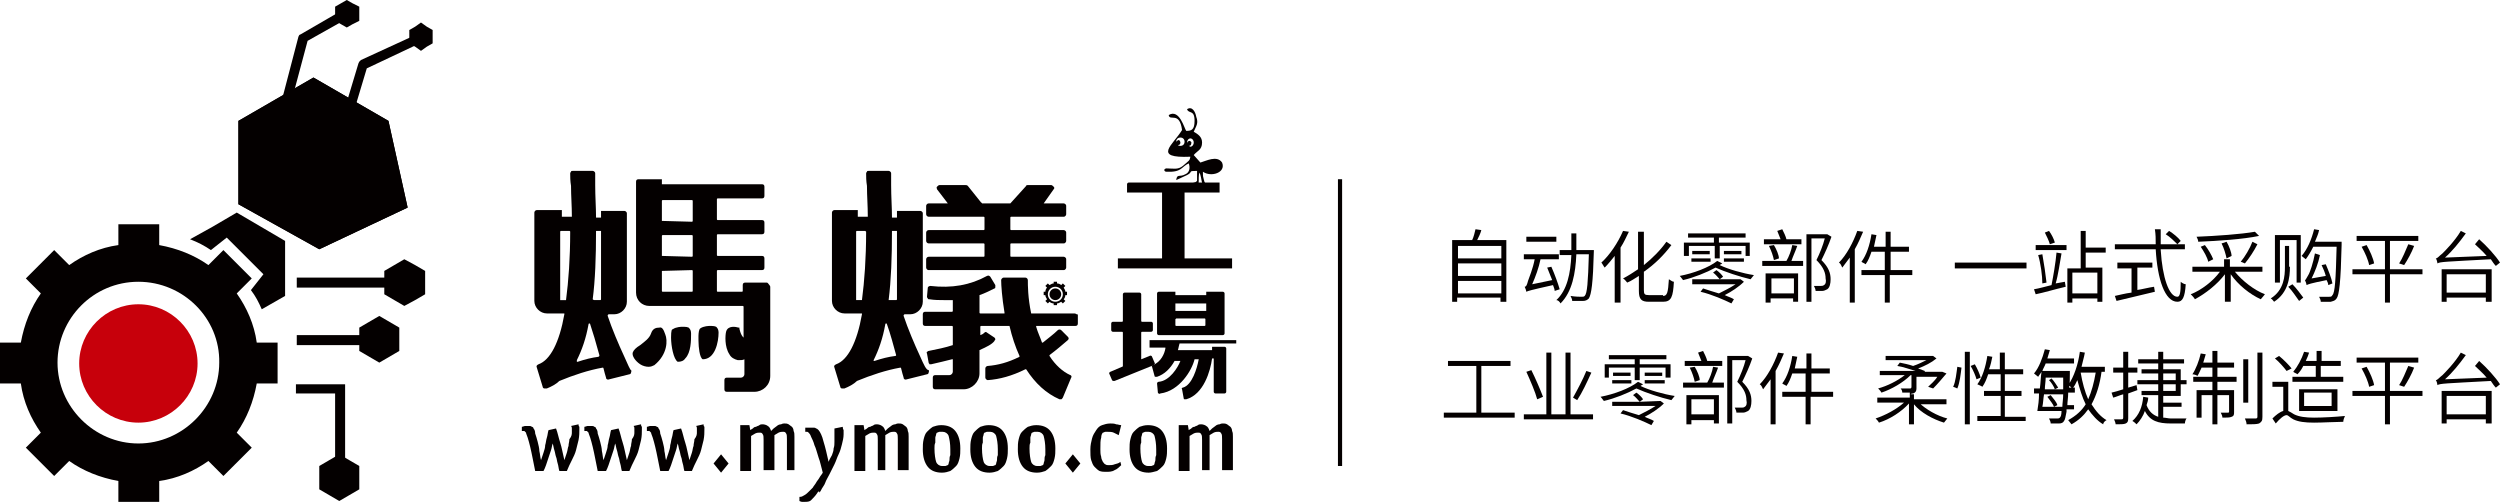 <?xml version="1.0" encoding="UTF-8"?>
<svg id="_图层_1" data-name="图层 1" xmlns="http://www.w3.org/2000/svg" xmlns:xlink="http://www.w3.org/1999/xlink" viewBox="0 0 299.9 60.2">
  <defs>
    <style>
      .cls-1, .cls-2 {
        fill: #040000;
      }

      .cls-3 {
        fill: #c7000b;
      }

      .cls-3, .cls-2, .cls-4 {
        fill-rule: evenodd;
      }

      .cls-5 {
        clip-path: url(#clippath);
      }

      .cls-6 {
        fill: none;
      }
    </style>
    <clipPath id="clippath">
      <polygon class="cls-6" points="37.6 9.3 33.1 11.9 28.6 14.5 28.6 19.7 28.6 24.5 38.3 29.9 48.9 24.9 46.6 14.5 42.1 11.9 37.6 9.3"/>
    </clipPath>
  </defs>
  <g>
    <path class="cls-1" d="M180.7,28.9v7.3h-.7v-.5h-5.2v.5h-.6v-7.4h2.4c.2-.4,.3-.9,.4-1.3l.7,.1c-.1,.4-.3,.8-.5,1.2h3.5v.1Zm-5.8,.6v1.5h5.2v-1.5h-5.2Zm0,2.1v1.5h5.2v-1.5h-5.2Zm5.2,3.6v-1.5h-5.2v1.5h5.2Z"/>
    <path class="cls-1" d="M186.5,34.9c0-.2-.1-.4-.2-.7-2.7,.6-3,.7-3.2,.8,0-.1-.1-.4-.2-.6,.2,0,.3-.3,.4-.7,.1-.3,.6-1.5,.8-2.6h-1.3v-.6h4.2v.6h-2.2c-.2,1-.6,2.1-1,3l2.4-.5c-.2-.5-.4-1-.6-1.5l.5-.1c.4,.9,.8,2,1,2.7l-.6,.2Zm.2-5.9h-3.6v-.6h3.6v.6Zm4.5,1.1c-.1,3.9-.3,5.2-.6,5.7-.2,.2-.4,.3-.7,.3h-1.3c0-.2-.1-.4-.2-.6,.6,.1,1.1,.1,1.3,.1s.3,0,.4-.1c.3-.3,.4-1.6,.5-5h-1.5c-.1,2.3-.5,4.5-1.9,5.9-.1-.2-.3-.4-.5-.4,1.3-1.2,1.7-3.2,1.8-5.4h-1.4v-.6h1.4v-2h.6v2h2.1v.1h0Z"/>
    <path class="cls-1" d="M195.4,27.8c-.3,.6-.6,1.3-1,1.9v6.6h-.7v-5.6c-.4,.5-.8,1-1.2,1.4-.1-.1-.3-.5-.4-.6,1-.9,2-2.4,2.6-3.8l.7,.1Zm4.1,7.7c.5,0,.6-.4,.7-2,.2,.1,.4,.3,.6,.3-.1,1.8-.3,2.4-1.3,2.4h-1.7c-.9,0-1.2-.3-1.2-1.3v-1.8c-.5,.3-.9,.6-1.4,.8-.1-.1-.3-.4-.5-.5,.6-.3,1.2-.7,1.8-1.1v-4.5h.7v4c1-.8,2-1.8,2.7-2.8l.6,.4c-.9,1.2-2,2.3-3.3,3.2v2.2c0,.5,.1,.6,.6,.6h1.7v.1Z"/>
    <path class="cls-1" d="M206.6,31.6c-.1,.1-.2,.1-.3,.2,1,.5,2.8,1,4.1,1.2-.1,.1-.3,.4-.4,.5-1.3-.3-3.1-.9-4.2-1.4-1.1,.6-2.6,1.2-3.9,1.5-.1-.1-.2-.3-.4-.5,1.6-.3,3.5-1,4.5-1.8l.6,.3Zm-4-.9h-.6v-1.6h3.6v-.6h-3.1v-.5h6.9v.5h-3.2v.6h3.7v1.6h-.5v-1.2h-3.1v1.5h-.6v-1.5h-3.1v1.2h0Zm.3,.3h2.3v.4h-2.3v-.4Zm5.9,2.5l.4,.3c-.6,.6-1.5,1.2-2.3,1.6,.4,.2,.8,.3,1.1,.5l-.3,.5c-.8-.4-2.4-1.1-3.7-1.4l.3-.4c.6,.2,1.2,.4,1.9,.6,.6-.3,1.4-.7,2-1.1h-5.2v-.6h3.3c-.2-.2-.5-.6-.8-.8l.4-.3c.3,.2,.7,.6,.8,.8l-.4,.3h2.5Zm-3.7-3.4v.4h-2.1v-.4h2.1Zm3.8,0v.4h-2.1v-.4h2.1Zm-2.1,.9h2.4v.4h-2.4v-.4Z"/>
    <path class="cls-1" d="M215.6,29.5c-.2,.6-.5,1.2-.7,1.8h1.4v.6h-4.9v-.6h2.9c.3-.5,.6-1.3,.7-1.9l.6,.1Zm.4-.2h-4.4v-.6h2c-.1-.3-.3-.7-.4-1l.6-.2c.2,.4,.4,.8,.5,1.2h1.8v.6h-.1Zm-4.2,3.5h3.9v3.4h-.6v-.4h-2.7v.5h-.6v-3.5h0Zm1-1.6c-.1-.5-.3-1.1-.6-1.7l.6-.1c.3,.5,.6,1.2,.6,1.6l-.6,.2Zm-.3,2.2v1.8h2.7v-1.8h-2.7Zm7.2-5c-.3,.9-.8,2-1.2,2.8,.9,.9,1.1,1.6,1.1,2.3,0,.5-.1,1-.4,1.2-.2,.1-.4,.2-.6,.2h-.8c0-.2-.1-.4-.2-.6h.8c.1,0,.3,0,.4-.1,.2-.1,.3-.4,.2-.8,0-.6-.2-1.3-1.1-2.2,.4-.8,.8-1.8,1-2.6h-1.6v7.6h-.6v-8.1h2.5l.5,.3Z"/>
    <path class="cls-1" d="M223.5,27.8c-.3,.7-.6,1.4-1,2.1v6.4h-.6v-5.4c-.3,.4-.6,.8-.9,1.2-.1-.2-.2-.5-.4-.6,.9-.9,1.7-2.4,2.2-3.8l.7,.1Zm5.8,5.2h-2.6v3.3h-.6v-3.3h-2.8v-.6h2.8v-2.2h-1.6c-.2,.6-.4,1.1-.7,1.5-.1-.1-.4-.2-.5-.3,.6-.8,1-2,1.2-3.3l.6,.1c-.1,.5-.2,.9-.3,1.4h1.4v-1.8h.6v1.8h2.2v.6h-2.2v2.2h2.6v.6h-.1Z"/>
    <path class="cls-1" d="M243.1,31.5v.7h-8.6v-.7h8.6Z"/>
    <path class="cls-1" d="M247.7,33.8l.1,.6c-1.3,.3-2.6,.7-3.6,.9l-.2-.6c.6-.1,1.3-.3,2.1-.5,.2-1,.5-2.7,.6-3.9l.6,.1c-.2,1.1-.4,2.6-.7,3.6l1.1-.2Zm-3.5-4.4h3.7v.6h-3.7v-.6Zm.8,1.1c.2,1.1,.4,2.5,.5,3.4l-.5,.1c0-.9-.2-2.4-.5-3.4l.5-.1Zm.9-1.2c-.1-.4-.4-1-.6-1.4l.5-.2c.3,.4,.6,1,.7,1.4l-.6,.2Zm4.3,.9v1.9h2v4.1h-.6v-.4h-3v.5h-.6v-4.1h1.6v-4.5h.6v2h2.4v.6h-2.4v-.1Zm1.4,2.5h-3v2.5h3v-2.5Z"/>
    <path class="cls-1" d="M259.2,30c.2,3.3,1,5.6,2,5.6,.3,0,.4-.5,.4-1.8,.1,.1,.4,.3,.6,.3-.1,1.6-.4,2.1-1,2.1-1.5,0-2.4-2.7-2.6-6.3h-4.9v-.6h4.9c0-.6,0-1.2-.1-1.8h.7v1.8h2.9v.6h-2.9v.1Zm-2.9,4.8c.7-.1,1.4-.3,2.1-.4l.1,.6c-1.6,.4-3.4,.8-4.6,1.1l-.2-.6c.5-.1,1.2-.3,2-.4v-2.9h-1.7v-.7h4.2v.6h-1.8v2.7h-.1Zm4.9-5.5c-.3-.3-.9-.9-1.4-1.2l.4-.4c.5,.3,1.1,.8,1.4,1.2l-.4,.4Z"/>
    <path class="cls-1" d="M268.1,32.6c.9,1.1,2.3,2.2,3.6,2.7-.1,.1-.3,.4-.5,.6-1.3-.6-2.7-1.7-3.6-3v3.3h-.7v-3.3c-.9,1.2-2.3,2.3-3.6,3-.1-.2-.3-.4-.5-.6,1.3-.5,2.7-1.6,3.5-2.7h-3.3v-.6h3.8v-.9h.7v.9h3.9v.6h-3.3Zm2.9-4.3c-1.9,.4-4.9,.6-7.3,.7,0-.2-.1-.4-.2-.6,2.4-.1,5.3-.3,7-.6l.5,.5Zm-6.1,3.1c-.1-.5-.5-1.2-.9-1.8l.5-.2c.4,.5,.8,1.2,1,1.7l-.6,.3Zm2.2-.4c-.1-.5-.3-1.2-.6-1.8l.6-.2c.3,.5,.6,1.3,.6,1.7l-.6,.3Zm1.7,.4c.5-.6,1.1-1.6,1.4-2.4l.6,.3c-.4,.8-1,1.7-1.5,2.3l-.5-.2Z"/>
    <path class="cls-1" d="M274.7,32c0,1.3-.2,3.1-1.9,4.2-.1-.1-.2-.3-.4-.4,1.6-1,1.7-2.7,1.7-3.8v-2.5h.5v2.5h.1Zm-1.3,1.9h-.5v-5.7h3.1v5.7h-.5v-5.1h-2v5.1h-.1Zm1.6,.2c.5,.5,1,1.2,1.3,1.6l-.5,.4c-.3-.4-.8-1.2-1.3-1.7l.5-.3Zm5.9-5v.3c-.1,4.5-.3,6-.6,6.4-.2,.3-.4,.3-.7,.4h-1.2c0-.2-.1-.4-.2-.6h1.2c.2,0,.3,0,.4-.2,.3-.3,.4-1.8,.5-5.8h-2.8c-.3,.6-.6,1.1-.9,1.5-.1-.1-.4-.3-.5-.4,.7-.8,1.2-2,1.5-3.2l.6,.1c-.1,.5-.3,.9-.5,1.4h3.2v.1Zm-1.6,5.1c0-.2-.1-.4-.2-.6-2,.4-2.2,.5-2.4,.6,0-.1-.1-.4-.2-.6,.1,0,.2-.3,.4-.6,.2-.3,.6-1.5,.8-2.6l.6,.2c-.2,1-.6,2-1,2.8l1.7-.3c-.1-.4-.3-.9-.5-1.3l.5-.1c.3,.7,.7,1.7,.8,2.3l-.5,.2Z"/>
    <path class="cls-1" d="M290.6,32.9h-3.9v3.4h-.6v-3.4h-3.9v-.6h3.9v-3.4h-3.4v-.6h7.4v.6h-3.4v3.4h3.9v.6Zm-6.7-3.5c.4,.7,.8,1.6,.9,2.2l-.6,.2c-.1-.6-.5-1.5-.9-2.2l.6-.2Zm3.9,2.2c.4-.6,.8-1.6,1.1-2.3l.7,.2c-.3,.8-.8,1.7-1.2,2.3l-.6-.2Z"/>
    <path class="cls-1" d="M297.4,28.7c.9,.8,2,2,2.5,2.8l-.5,.4c-.2-.2-.4-.5-.6-.8-5.5,.3-6.1,.3-6.4,.5,0-.1-.1-.5-.2-.6,.2,0,.4-.3,.8-.6,.3-.3,1.5-1.5,2.2-2.7l.6,.3c-.8,1.1-1.6,2.1-2.5,2.9l5-.2c-.4-.5-1-1-1.4-1.4l.5-.6Zm-4.5,3.6h6v3.9h-.7v-.5h-4.7v.5h-.6v-3.9h0Zm.6,.6v2.2h4.7v-2.2h-4.7Z"/>
    <path class="cls-1" d="M181.7,49.5v.6h-8.5v-.6h3.9v-5.6h-3.4v-.6h7.5v.6h-3.5v5.6h4Z"/>
    <path class="cls-1" d="M191.1,49.7v.6h-8.3v-.6h2.7v-7.4h.6v7.4h1.7v-7.4h.6v7.4h2.7Zm-6.7-1.8c-.2-.8-.8-2.2-1.3-3.3l.6-.2c.5,1,1.1,2.4,1.4,3.2l-.7,.3Zm6.5-3.2c-.5,1.1-1.1,2.4-1.7,3.3l-.5-.3c.5-.9,1.2-2.2,1.6-3.2l.6,.2Z"/>
    <path class="cls-1" d="M197.1,46.1c-.1,.1-.2,.1-.3,.2,1,.5,2.8,1,4.1,1.2-.1,.1-.3,.4-.4,.5-1.3-.3-3.1-.9-4.2-1.4-1.1,.6-2.6,1.2-3.9,1.5-.1-.1-.2-.3-.4-.5,1.6-.3,3.5-1,4.5-1.8l.6,.3Zm-4-.8h-.6v-1.6h3.6v-.6h-3.1v-.5h6.9v.5h-3.2v.6h3.7v1.6h-.6v-1.2h-3.1v1.5h-.6v-1.5h-3.1v1.2h.1Zm.3,.3h2.3v.4h-2.3v-.4Zm5.8,2.5l.4,.3c-.6,.6-1.5,1.2-2.3,1.6,.4,.2,.8,.3,1.1,.5l-.3,.5c-.8-.4-2.4-1.1-3.7-1.4l.3-.4c.6,.2,1.2,.4,1.9,.6,.6-.3,1.4-.7,2-1.1h-5.2v-.5h3.3c-.2-.2-.5-.6-.8-.8l.4-.3c.3,.2,.7,.6,.8,.8l-.4,.3,2.5-.1h0Zm-3.6-3.4v.4h-2.1v-.4h2.1Zm3.8,0v.4h-2.1v-.4h2.1Zm-2.1,.9h2.4v.4h-2.4v-.4Z"/>
    <path class="cls-1" d="M206.1,44.1c-.2,.6-.5,1.2-.7,1.8h1.4v.6h-4.9v-.6h2.9c.3-.5,.6-1.3,.7-1.9l.6,.1Zm.4-.2h-4.4v-.6h2c-.1-.3-.3-.7-.4-1l.6-.2c.2,.4,.4,.8,.5,1.2h1.8v.6h-.1Zm-4.2,3.5h3.9v3.4h-.6v-.4h-2.7v.5h-.6v-3.5h0Zm1-1.6c-.1-.5-.3-1.1-.6-1.7l.6-.1c.3,.5,.6,1.2,.6,1.6l-.6,.2Zm-.4,2.1v1.8h2.7v-1.8h-2.7Zm7.3-4.9c-.3,.9-.8,2-1.2,2.8,.9,.9,1.1,1.6,1.1,2.3,0,.5-.1,1-.4,1.2-.2,.1-.4,.2-.6,.2h-.8c0-.2-.1-.4-.2-.6h.8c.1,0,.3,0,.4-.1,.2-.1,.3-.4,.2-.8,0-.6-.2-1.3-1.1-2.2,.4-.8,.8-1.8,1-2.6h-1.6v7.6h-.6v-8.1h2.5l.5,.3Z"/>
    <path class="cls-1" d="M214,42.4c-.3,.7-.6,1.4-1,2.1v6.4h-.6v-5.4c-.3,.4-.6,.8-.9,1.2-.1-.2-.2-.5-.4-.6,.9-.9,1.7-2.4,2.2-3.8l.7,.1Zm5.8,5.2h-2.6v3.3h-.6v-3.3h-2.8v-.6h2.8v-2.2h-1.6c-.2,.6-.4,1.1-.7,1.5-.1-.1-.4-.2-.5-.3,.6-.8,1-2,1.2-3.3l.6,.1c-.1,.5-.2,.9-.3,1.4h1.4v-1.8h.6v1.8h2.2v.6h-2.2v2.2h2.6v.6h-.1Z"/>
    <path class="cls-1" d="M230.2,48.3c.8,.8,2.2,1.6,3.4,1.9-.1,.1-.3,.4-.4,.5-1.3-.4-2.8-1.2-3.6-2.2v2.4h-.6v-2.5c-.9,1-2.3,1.9-3.6,2.3-.1-.2-.3-.4-.4-.5,1.2-.4,2.5-1.1,3.4-1.9h-3.2v-.6h3.9v-.6h-.9c0-.2-.1-.4-.2-.5h1.1c.1,0,.2,0,.2-.2v-1.4h-.1c-.9,.9-2.3,1.7-3.5,2.1-.1-.2-.3-.4-.4-.5,1.1-.3,2.3-.9,3.2-1.6h-3v-.5h4.3c-.7-.2-1.5-.5-2.2-.6l.3-.4c.5,.1,1,.2,1.6,.4,.6-.2,1.2-.5,1.6-.7h-4.9v-.5h5.7l.4,.3c-.6,.5-1.4,.9-2.2,1.2,.3,.1,.5,.2,.8,.3v.1h2.1l.5,.2c-.5,.6-1.1,1.3-1.6,1.8l-.6-.2c.3-.3,.8-.7,1.1-1.2h-2.5v1.4c0,.3-.1,.5-.4,.6-.1,0-.2,0-.3,.1h.4v.6h3.9v.6h-3.3v-.2Z"/>
    <path class="cls-1" d="M234.3,46.4c.3-.6,.4-1.7,.5-2.4l.5,.1c-.1,.8-.2,1.8-.5,2.5l-.5-.2Zm1.4-4.2h.6v8.7h-.6v-8.7Zm1.2,1.5c.3,.5,.6,1.2,.7,1.6l-.5,.2c-.1-.4-.4-1.1-.7-1.6l.5-.2Zm6.1,6.2v.6h-5.8v-.6h2.8v-2.4h-2v-.6h2v-2h-1.5c-.2,.6-.4,1.1-.7,1.5-.1-.1-.4-.2-.6-.3,.6-.8,1-2.1,1.2-3.4l.6,.1c-.1,.5-.2,1-.4,1.5h1.3v-2h.6v2h2.2v.6h-2.2v2h2v.6h-2v2.5h2.5v-.1Z"/>
    <path class="cls-1" d="M247.9,49.4c-.1,.6-.2,1-.3,1.1-.1,.2-.3,.3-.6,.3h-1c0-.2-.1-.4-.2-.6h1c.1,0,.2,0,.3-.1,.1-.1,.2-.3,.2-.8h-2.9c.1-.6,.2-1.3,.2-2.1h-.6v-.6h.7c.1-.7,.1-1.4,.2-2-.1,.2-.3,.4-.4,.6-.1-.1-.4-.3-.5-.4,.6-.7,1-1.8,1.3-2.9l.6,.1c-.1,.3-.2,.7-.3,1h3.2v.6h-3.4c-.1,.3-.3,.6-.4,.9h3.3v.3c0,.6,0,1.2-.1,1.7h.7v.6h-.8c0,.6-.1,1.1-.1,1.5h.8v.5h-.9v.3Zm-.5-.6c0-.4,.1-.9,.1-1.5h-2.3c-.1,.6-.1,1.1-.2,1.5h2.4Zm-2-3.5c0,.5-.1,.9-.1,1.4h2.2v-1.4h-2.1Zm.6,2.1c.3,.4,.7,.8,.8,1.2l-.4,.2c-.1-.3-.5-.8-.8-1.2l.4-.2Zm.1-2c.3,.3,.6,.8,.8,1.1l-.4,.2c-.1-.3-.4-.8-.7-1.1l.3-.2Zm6-.8c-.2,1.5-.6,2.8-1.2,3.9,.5,.8,1.1,1.5,1.8,1.9-.2,.1-.4,.3-.4,.5-.7-.4-1.3-1.1-1.8-1.8-.5,.7-1.1,1.3-2,1.8-.1-.1-.3-.4-.4-.5,.9-.5,1.6-1.1,2.1-1.9-.4-.8-.7-1.8-1-2.9-.2,.4-.3,.7-.6,1-.1-.1-.3-.3-.5-.4,.7-1,1.2-2.5,1.4-4l.6,.1c-.1,.6-.3,1.2-.4,1.7h2.8v.6h-.4Zm-2.5,.1c.2,1.2,.5,2.3,.9,3.2,.4-.9,.7-2,.9-3.2h-1.8Z"/>
    <path class="cls-1" d="M255.3,47.2v3c0,.4-.1,.5-.3,.6-.2,.1-.6,.1-1.2,.1,0-.1-.1-.4-.2-.6h.9c.1,0,.2,0,.2-.2v-2.8c-.4,.1-.8,.3-1.2,.4l-.2-.6c.4-.1,.8-.2,1.4-.4v-2h-1.2v-.6h1.2v-1.9h.6v1.9h1.1v.6h-1.1v1.8c.3-.1,.7-.2,1-.3l.1,.6-1.1,.4Zm4.2,.2v.9h2.2v.5h-2.2v1.3c.3,0,.6,.1,.9,.1h1.9c-.1,.1-.2,.4-.2,.6h-1.7c-1.5,0-2.5-.3-3.1-1.5-.2,.6-.6,1.2-1,1.6-.1-.1-.3-.3-.5-.4,.8-.7,1.2-1.7,1.3-2.9l.6,.1c0,.3-.1,.6-.2,.9,.3,.8,.8,1.2,1.4,1.4v-2.6h-2v-.5h2v-.8h-2.5v-.5h2.5v-.8h-2v-.5h2v-.7h-2.4v-.5h2.4v-.9h.6v.9h2.5v.5h-2.5v.7h2.1v1.3h.7v.5h-.7v1.4h-2.1v-.1Zm0-1.8h1.5v-.8h-1.5v.8Zm0,1.3h1.5v-.8h-1.5v.8Z"/>
    <path class="cls-1" d="M266,45.2h2.3v.6h-2.3v1h2v2.6c0,.3,0,.5-.3,.6-.2,.1-.6,.1-1.1,.1,0-.2-.1-.4-.2-.6h.9q.1,0,.1-.1v-2h-1.4v3.5h-.6v-3.5h-1.3v2.7h-.6v-3.3h1.9v-1h-2.3v-.6h2.3v-1.1h-1.3c-.2,.4-.3,.7-.5,1-.1-.1-.4-.2-.6-.2,.4-.6,.8-1.6,1-2.5l.6,.1c-.1,.3-.2,.7-.3,1h1.1v-1.4h.6v1.4h2v.6h-2v1.1h0Zm3.7,3.1h-.6v-5.2h.6v5.2Zm1.7-6v7.7c0,.5-.1,.6-.4,.8-.3,.1-.8,.1-1.5,.1,0-.2-.1-.5-.2-.7h1.3q.2,0,.2-.2v-7.7h.6Z"/>
    <path class="cls-1" d="M274.5,49.3c.2,.1,.4,.2,.7,.4,.6,.3,1.4,.4,2.4,.4,1.1,0,2.7-.1,3.7-.2-.1,.2-.2,.5-.2,.7-.8,0-2.5,.1-3.5,.1-1.1,0-1.9-.1-2.5-.4-.4-.2-.6-.5-.8-.5-.3,0-.8,.4-1.3,1l-.4-.6c.4-.4,.9-.8,1.3-.9v-2.9h-1.3v-.6h1.9v3.5h0Zm-.2-4.8c-.3-.4-.9-1.1-1.4-1.5l.5-.3c.5,.4,1.2,1.1,1.5,1.5l-.6,.3Zm6.8,1.3h-6.1v-.6h2.8v-1.3h-1.5c-.2,.4-.4,.7-.7,1-.1-.1-.4-.2-.5-.3,.5-.6,1-1.5,1.3-2.4l.6,.1c-.1,.3-.2,.6-.4,1h1.3v-1.2h.6v1.2h2.3v.6h-2.4v1.3h2.7v.6Zm-5.3,3.5v-2.6h4.6v2.6h-4.6Zm.6-.6h3.3v-1.6h-3.3v1.6Z"/>
    <path class="cls-1" d="M290.6,47.5h-3.9v3.4h-.6v-3.4h-3.9v-.6h3.9v-3.4h-3.4v-.6h7.4v.6h-3.4v3.4h3.9v.6Zm-6.7-3.5c.4,.7,.8,1.6,.9,2.2l-.6,.2c-.1-.6-.5-1.5-.9-2.2l.6-.2Zm3.9,2.2c.4-.6,.8-1.6,1.1-2.3l.7,.2c-.3,.8-.8,1.7-1.2,2.3l-.6-.2Z"/>
    <path class="cls-1" d="M297.4,43.3c.9,.8,2,2,2.5,2.8l-.5,.4c-.2-.2-.4-.5-.6-.8-5.5,.3-6.1,.3-6.4,.5,0-.1-.1-.5-.2-.6,.2,0,.4-.3,.8-.6,.3-.3,1.5-1.5,2.2-2.7l.6,.3c-.8,1.1-1.6,2.1-2.5,2.9l5-.2c-.4-.5-1-1-1.4-1.4l.5-.6Zm-4.5,3.6h6v3.9h-.7v-.5h-4.7v.5h-.6v-3.9h0Zm.6,.6v2.2h4.7v-2.2h-4.7Z"/>
  </g>
  <polygon class="cls-2" points="41.7 2.2 36.9 4.9 34.6 13.5 33.5 13.2 35.8 4.4 35.9 4.2 36.1 4.1 41.1 1.2 41.7 2.2"/>
  <path class="cls-2" d="M68.6,51.8v-.4c0-.1,0-.2-.1-.3l.9-.2c0,.1,0,.2,.1,.3v.3c0,.4,0,.8-.1,1.3-.1,.4-.2,.8-.3,1.2-.1,.4-.3,.8-.5,1.2-.2,.4-.4,.8-.6,1.3h-.9c-.1-.3-.1-.6-.2-.9-.1-.3-.1-.6-.2-.8-.1-.3-.1-.5-.2-.8-.1-.3-.1-.5-.2-.8h0c-.1,.3-.1,.5-.2,.8-.1,.3-.2,.6-.3,.9s-.2,.6-.3,.9-.2,.5-.3,.7h-1c-.1-.5-.2-1-.3-1.5s-.2-1-.3-1.4-.2-.8-.3-1.1c-.1-.3-.2-.5-.2-.6q-.1-.1-.2-.2h-.3v-.5c.1,0,.3-.1,.4-.1h.5c.1,0,.2,0,.3,.1,.1,0,.2,.1,.2,.2,.1,.1,.2,.3,.2,.6,.1,.3,.2,.6,.3,1s.2,.8,.2,1.1c.1,.4,.1,.8,.2,1.1h0c.1-.3,.2-.6,.3-.9s.2-.6,.2-.9c.1-.3,.1-.6,.2-.9,.1-.3,.1-.6,.2-.9l.9-.2c.2,.5,.3,1.1,.5,1.7s.3,1.3,.5,2.1h0c.1-.3,.2-.6,.3-.9s.1-.6,.2-.8c0-.3,.1-.5,.1-.8,.3-.4,.3-.6,.3-.9h0Zm7.5,0v-.4c0-.1,0-.2-.1-.3l.9-.2c0,.1,0,.2,.1,.3v.3c0,.4,0,.8-.1,1.3-.1,.4-.2,.8-.3,1.2-.1,.4-.3,.8-.5,1.2-.2,.4-.4,.8-.6,1.3h-.9c-.1-.3-.1-.6-.2-.9-.1-.3-.1-.6-.2-.8-.1-.3-.1-.5-.2-.8-.1-.3-.1-.5-.2-.8h0c-.1,.3-.1,.5-.2,.8-.1,.3-.2,.6-.3,.9s-.2,.6-.3,.9-.2,.5-.3,.7h-1c-.1-.5-.2-1-.3-1.5s-.2-1-.3-1.4-.2-.8-.3-1.1c-.1-.3-.2-.5-.2-.6q-.1-.1-.2-.2h-.3v-.5c.1,0,.3-.1,.4-.1h.5c.1,0,.2,0,.3,.1,.1,0,.2,.1,.2,.2,.1,.1,.2,.3,.2,.6,.1,.3,.2,.6,.3,1s.2,.8,.2,1.1c.1,.4,.1,.8,.2,1.1h0c.1-.3,.2-.6,.3-.9s.2-.6,.2-.9c.1-.3,.1-.6,.2-.9,.1-.3,.1-.6,.2-.9l.9-.2c.2,.5,.3,1.1,.5,1.7s.3,1.3,.5,2.1h0c.1-.3,.2-.6,.3-.9s.1-.6,.2-.8c0-.3,.1-.5,.1-.8,.3-.4,.3-.6,.3-.9h0Zm7.5,0v-.4c0-.1,0-.2-.1-.3l.9-.2c0,.1,0,.2,.1,.3v.3c0,.4,0,.8-.1,1.3-.1,.4-.2,.8-.3,1.2-.1,.4-.3,.8-.5,1.2-.2,.4-.4,.8-.6,1.3h-.9c-.1-.3-.1-.6-.2-.9-.1-.3-.1-.6-.2-.8-.1-.3-.1-.5-.2-.8-.1-.3-.1-.5-.2-.8h0c-.1,.3-.1,.5-.2,.8-.1,.3-.2,.6-.3,.9s-.2,.6-.3,.9-.2,.5-.3,.7h-1c-.1-.5-.2-1-.3-1.5s-.2-1-.3-1.4-.2-.8-.3-1.1c-.1-.3-.2-.5-.2-.6q-.1-.1-.2-.2h-.3v-.5c.1,0,.3-.1,.4-.1h.5c.1,0,.2,0,.3,.1,.1,0,.2,.1,.2,.2,.1,.1,.2,.3,.2,.6,.1,.3,.2,.6,.3,1s.2,.8,.2,1.1c.1,.4,.1,.8,.2,1.1h0c.1-.3,.2-.6,.3-.9s.2-.6,.2-.9c.1-.3,.1-.6,.2-.9,.1-.3,.1-.6,.2-.9l.9-.2c.2,.5,.3,1.1,.5,1.7s.3,1.3,.5,2.1h0c.1-.3,.2-.6,.3-.9s.1-.6,.2-.8c0-.3,.1-.5,.1-.8,.3-.4,.3-.6,.3-.9h0Zm2.9,2.7l.9,1.1-.9,1.1-.9-1.1,.9-1.1h0Zm5.1,2v-3.7c0-.3,0-.6-.1-.7-.1-.2-.2-.2-.4-.2-.1,0-.3,0-.5,.1s-.3,.2-.5,.3v4.2h-1.3v-5.5h1.1l.1,.6h0c.1-.1,.2-.1,.3-.2s.2-.2,.4-.2c.1-.1,.3-.1,.4-.2,.1-.1,.3-.1,.4-.1,.2,0,.5,.1,.6,.2,.2,.1,.3,.3,.4,.6,.1-.1,.2-.2,.3-.3,.1-.1,.3-.2,.4-.3,.1-.1,.3-.2,.5-.2,.2-.1,.3-.1,.4-.1,.2,0,.3,0,.5,.1,.1,.1,.3,.2,.4,.3,.1,.1,.2,.3,.2,.5,.1,.2,.1,.4,.1,.7v4h-.9v-3.7c0-.3,0-.6-.1-.7-.1-.2-.2-.2-.4-.2-.1,0-.3,0-.5,.1s-.3,.2-.5,.3v4.2h-1.3v.1Zm6.4,2.7c-.2,.3-.5,.6-.7,.8-.2,.2-.5,.2-.7,.2h-.4c-.1,0-.3-.1-.3-.1v-.5h.1c.2,0,.3-.1,.5-.2s.4-.3,.6-.5c.1-.1,.2-.2,.4-.4,.1-.2,.3-.4,.4-.6,.1-.2,.3-.4,.4-.6,.1-.2,.3-.4,.4-.6-.2-.7-.3-1.3-.5-1.8-.2-.6-.3-1.1-.5-1.5-.1-.4-.3-.8-.4-1-.1-.3-.2-.4-.3-.5s-.1-.1-.2-.1h-.2v-.5h1c.1,0,.2,0,.3,.1,.1,0,.2,.1,.3,.2s.2,.3,.3,.5,.2,.5,.3,.9c.1,.3,.2,.7,.3,1.1s.2,.9,.3,1.3h0c.1-.3,.3-.6,.4-.8,.1-.3,.2-.5,.2-.8,.1-.3,.1-.5,.1-.8v-1.6l1-.2c0,.1,0,.2,.1,.4v.5c0,.4-.1,.8-.2,1.2-.1,.4-.2,.8-.4,1.2-.2,.4-.3,.8-.5,1.2l-.6,1.2c-.2,.4-.4,.7-.5,1s-.3,.5-.4,.7c-.1,.2-.2,.4-.3,.5,0-.3-.2-.1-.3,.1h0Zm7.3-2.7v-3.7c0-.3,0-.6-.1-.7-.1-.2-.2-.2-.4-.2-.1,0-.3,0-.5,.1s-.3,.2-.5,.3v4.2h-1.3v-5.5h1.1l.1,.6h0c.1-.1,.2-.1,.3-.2s.2-.2,.4-.2c.1-.1,.3-.1,.4-.2,.1-.1,.3-.1,.4-.1,.2,0,.5,.1,.6,.2,.2,.1,.3,.3,.4,.6,.1-.1,.2-.2,.3-.3,.1-.1,.3-.2,.4-.3,.1-.1,.3-.2,.5-.2,.2-.1,.3-.1,.4-.1,.2,0,.3,0,.5,.1,.1,.1,.3,.2,.4,.3,.1,.1,.2,.3,.2,.5,.1,.2,.1,.4,.1,.7v4h-1.3v-3.7c0-.3,0-.6-.1-.7-.1-.2-.2-.2-.4-.2-.1,0-.3,0-.5,.1s-.3,.2-.5,.3v4.2h-.9v.1Zm7.7,.2c-.7,0-1.3-.2-1.7-.7-.4-.5-.6-1.2-.6-2.1,0-.4,0-.8,.1-1.2,.1-.4,.2-.7,.4-.9s.4-.4,.7-.6c.3-.1,.6-.2,1-.2,.7,0,1.3,.2,1.7,.7,.4,.5,.6,1.2,.6,2.1,0,.4,0,.8-.1,1.2-.1,.4-.2,.7-.4,.9s-.4,.4-.7,.6c-.3,.1-.6,.2-1,.2h0Zm-.9-2.9c0,.7,.1,1.3,.2,1.6,.1,.3,.4,.5,.7,.5h.4c.1,0,.2-.1,.3-.1,0,0,.1-.1,.1-.2s.1-.3,.1-.4c0-.2,0-.4,.1-.6v-.7c0-.7-.1-1.2-.2-1.6-.1-.3-.4-.5-.7-.5h-.4c-.1,0-.2,.1-.3,.1,0,0-.1,.1-.1,.2s-.1,.3-.1,.4v.6c-.1,.2-.1,.4-.1,.7h0Zm6.6,2.9c-.7,0-1.3-.2-1.7-.7-.4-.5-.6-1.2-.6-2.1,0-.4,0-.8,.1-1.2,.1-.4,.2-.7,.4-.9s.4-.4,.7-.6c.3-.1,.6-.2,1-.2,.7,0,1.3,.2,1.7,.7,.4,.5,.6,1.2,.6,2.1,0,.4,0,.8-.1,1.2-.1,.4-.2,.7-.4,.9s-.4,.4-.7,.6c-.3,.1-.6,.2-1,.2h0Zm-.9-2.9c0,.7,.1,1.3,.2,1.6,.1,.3,.4,.5,.7,.5h.4c.1,0,.2-.1,.3-.1,0,0,.1-.1,.1-.2s.1-.3,.1-.4c0-.2,0-.4,.1-.6v-.7c0-.7-.1-1.2-.2-1.6-.1-.3-.4-.5-.7-.5h-.4c-.1,0-.2,.1-.3,.1,0,0-.1,.1-.1,.2s-.1,.3-.1,.4v.6c-.1,.2-.1,.4-.1,.7h0Zm6.6,2.9c-.7,0-1.3-.2-1.7-.7-.4-.5-.6-1.2-.6-2.1,0-.4,0-.8,.1-1.2,.1-.4,.2-.7,.4-.9s.4-.4,.7-.6c.3-.1,.6-.2,1-.2,.7,0,1.3,.2,1.7,.7,.4,.5,.6,1.2,.6,2.1,0,.4,0,.8-.1,1.2-.1,.4-.2,.7-.4,.9s-.4,.4-.7,.6c-.3,.1-.6,.2-1,.2h0Zm-.9-2.9c0,.7,.1,1.3,.2,1.6,.1,.3,.4,.5,.7,.5h.4c.1,0,.2-.1,.3-.1,0,0,.1-.1,.1-.2s.1-.3,.1-.4c0-.2,0-.4,.1-.6v-.7c0-.7-.1-1.2-.2-1.6-.1-.3-.4-.5-.7-.5h-.4c-.1,0-.2,.1-.3,.1,0,0-.1,.1-.1,.2s-.1,.3-.1,.4v.6c-.1,.2-.1,.4-.1,.7h0Zm5.2,.7l.9,1.1-.9,1.1-.9-1.1,.9-1.1h0Zm5.5-2.3c-.2-.1-.4-.2-.6-.3-.2-.1-.5-.1-.7-.1h-.3c-.1,0-.2,.1-.3,.1-.1,.1-.2,.3-.2,.6-.1,.3-.1,.7-.1,1.4,0,.3,0,.6,.1,.9,0,.2,.1,.4,.2,.6,.1,.1,.2,.3,.3,.3,.1,.1,.3,.1,.4,.1,.2,0,.5,0,.7-.1,.3-.1,.5-.1,.7-.3l.1,.4c-.2,.2-.5,.5-.8,.6-.3,.2-.7,.2-1,.2s-.5,0-.8-.1c-.2-.1-.4-.3-.6-.5s-.3-.5-.4-.8-.1-.8-.1-1.3,.1-.9,.2-1.3,.3-.7,.5-1,.4-.5,.7-.6c.3-.1,.6-.2,1-.2,.2,0,.5,0,.7,.1,.2,0,.4,.1,.6,.1l-.3,1.2h0Zm3.6,4.5c-.7,0-1.3-.2-1.7-.7-.4-.5-.6-1.2-.6-2.1,0-.4,0-.8,.1-1.2,.1-.4,.2-.7,.4-.9s.4-.4,.7-.6c.3-.1,.6-.2,1-.2,.7,0,1.3,.2,1.7,.7,.4,.5,.6,1.2,.6,2.1,0,.4,0,.8-.1,1.2-.1,.4-.2,.7-.4,.9s-.4,.4-.7,.6c-.4,.1-.7,.2-1,.2h0Zm-1-2.9c0,.7,.1,1.3,.2,1.6,.1,.3,.4,.5,.7,.5h.4c.1,0,.2-.1,.3-.1,0,0,.1-.1,.1-.2s.1-.3,.1-.4c0-.2,0-.4,.1-.6v-.7c0-.7-.1-1.2-.2-1.6-.1-.3-.4-.5-.7-.5h-.4c-.1,0-.2,.1-.3,.1,0,0-.1,.1-.1,.2s-.1,.3-.1,.4v.6c-.1,.2-.1,.4-.1,.7h0Zm7.4,2.7v-3.7c0-.3,0-.6-.1-.7-.1-.2-.2-.2-.4-.2-.1,0-.3,0-.5,.1s-.3,.2-.5,.3v4.2h-1.3v-5.5h1.1l.1,.6h0c.1-.1,.2-.1,.3-.2,.1-.1,.2-.2,.4-.2,.1-.1,.3-.1,.4-.2s.3-.1,.4-.1c.2,0,.5,.1,.6,.2,.2,.1,.3,.3,.4,.6l.3-.3c.1-.1,.3-.2,.4-.3,.1-.1,.3-.2,.5-.2,.2-.1,.3-.1,.4-.1,.2,0,.3,0,.5,.1,.1,.1,.3,.2,.4,.3,.1,.1,.2,.3,.2,.5,.1,.2,.1,.4,.1,.7v4h-1.3v-3.7c0-.3,0-.6-.1-.7-.1-.2-.2-.2-.4-.2-.1,0-.3,0-.5,.1s-.3,.2-.5,.3v4.2h-.9v.1Z"/>
  <path class="cls-2" d="M143.2,15.8c.5,.3,1,.6,1,1.3,0,.9-.6,1-1,1.5l.8,.9c.7-.2,2-.9,2.6,0,.5,1.2-1.3,1.8-2.3,1.1,0,.6,0,.5,.1,.9,.2,.9,.4,.3,.7,.9-.3,.2-.4,.3-.7,0-.3-.4-.2-.9-.5-1.7-.3,.6,.3,2.3-.9,1.5,.2-.5,.2-.1,.6-.5v-1.2c-1.2,0-.4,.1-1.2,.5l-1.3,.6c.1-.8,.4-.3,1.1-.7,.5-.2,.6-.8,.4-1.3-.9,.4-.8,1.1-2.7,1-.2,0-.4-.3,0-.4,.8,0,1.4,.2,2-.3,.8-.7,.8-.6,.9-1.1-4.6,.2-2.1-1.4-1-3.2-.3-2.3-1.5-1-1.6-1.8,1.3-.8,1.9,1.7,2.1,1.9,.6,0,1-.1,1-1.2,0-1.4-.7-.8-.9-1.4,.6-.4,1,.3,1.1,.9,.3,.8,0,1.1-.3,1.8h0Zm-.5,1.1c.1,0,.3,.2,.2,.3,0,.2-.1,.3-.3,.3,.1,0,.1,.1,.2,.1,.2,0,.4-.2,.4-.5s-.2-.5-.4-.5-.4,.2-.4,.5v.1c0-.2,.2-.3,.3-.3h0Zm-1.3-.1c.1,0,.2,.2,.2,.3,0,.2-.1,.3-.3,.3,.1,.1,.2,.1,.3,.1,.3,0,.5-.2,.5-.5s-.2-.5-.5-.5-.5,.2-.5,.5c.1-.1,.2-.2,.3-.2Z"/>
  <polygon class="cls-2" points="37.6 9.3 33.1 11.9 28.6 14.5 28.6 19.7 28.6 24.5 38.3 29.9 48.9 24.9 46.6 14.5 42.1 11.9 37.6 9.3"/>
  <g>
    <polygon id="SVGID" class="cls-2" points="37.6 9.3 33.1 11.9 28.6 14.5 28.6 19.7 28.6 24.5 38.3 29.9 48.9 24.9 46.6 14.5 42.1 11.9 37.6 9.3"/>
    <g class="cls-5">
      <g>
        <g>
          <polygon class="cls-2" points="101.8 -9.2 97.3 -6.6 92.8 -4 92.8 1.2 92.8 6.4 97.3 9 101.8 11.6 106.3 9 110.8 6.4 110.8 1.2 110.8 -4 106.3 -6.6 101.8 -9.2"/>
          <path class="cls-1" d="M101.8,11.6h0l-9.1-5.2V-4.1h0l9-5.2h0l9,5.2V6.4h0l-8.9,5.2Zm-8.9-5.3l9,5.2,9-5.2V-4l-9-5.2-9,5.2V6.3Z"/>
        </g>
        <polygon class="cls-2" points="111.2 6.1 106.5 8.8 101.8 11.6 101.8 17 101.8 22.4 106.5 25.1 111.2 27.8 115.9 25.1 120.6 22.4 120.6 17 120.6 11.6 115.9 8.8 111.2 6.1"/>
      </g>
    </g>
  </g>
  <polygon class="cls-2" points="51.2 4.8 44 8.2 41 18.2 39.9 17.9 43 7.6 43.1 7.4 43.3 7.2 50.7 3.8 51.2 4.8"/>
  <path class="cls-2" d="M35.6,46.1h5.8v9.5h-1.2v-8.4h-4.7v-1.1h.1Zm0-5.9h10.6v1.2h-10.6v-1.2Z"/>
  <rect class="cls-1" x="35.6" y="33.3" width="14.3" height="1.2"/>
  <polygon class="cls-2" points="40.7 54.5 41.9 55.2 43.1 55.9 43.1 57.3 43.1 58.7 41.9 59.4 40.7 60.1 39.5 59.4 38.3 58.7 38.3 57.3 38.3 55.9 39.5 55.2 40.7 54.5"/>
  <polygon class="cls-2" points="45.5 37.9 46.7 38.6 47.9 39.3 47.9 40.7 47.9 42.1 46.7 42.8 45.5 43.5 44.3 42.8 43.1 42.1 43.1 40.7 43.1 39.3 44.3 38.6 45.5 37.9"/>
  <polygon class="cls-2" points="48.5 31.1 49.8 31.8 51 32.5 51 33.9 51 35.3 49.8 36 48.5 36.7 47.3 36 46.1 35.3 46.1 33.9 46.1 32.5 47.3 31.8 48.5 31.1"/>
  <path class="cls-2" d="M14.2,26.9h4.9v2.5c2.2,.4,4.2,1.2,5.9,2.4l1.8-1.8,3.4,3.4-1.8,1.8c1.2,1.7,2.1,3.7,2.4,5.9h2.5v4.9h-2.5c-.4,2.2-1.2,4.2-2.4,5.9l1.8,1.8-3.4,3.4-1.8-1.8c-1.7,1.2-3.7,2.1-5.9,2.4v2.5h-4.9v-2.5c-2.2-.4-4.2-1.2-5.9-2.4l-1.8,1.8-3.4-3.4,1.8-1.8c-1.2-1.7-2.1-3.7-2.4-5.9H0v-4.9H2.5c.4-2.2,1.2-4.2,2.4-5.9l-1.8-1.8,3.4-3.4,1.8,1.8c1.7-1.2,3.7-2.1,5.9-2.4v-2.5h0Zm2.4,6.9c-5.4,0-9.7,4.4-9.7,9.7s4.4,9.7,9.7,9.7,9.7-4.4,9.7-9.7c.1-5.3-4.3-9.7-9.7-9.7Z"/>
  <path class="cls-4" d="M16.6,36.8c3.7,0,6.7,3,6.7,6.7s-3,6.7-6.7,6.7-6.7-3-6.7-6.7,3-6.7,6.7-6.7Z"/>
  <path class="cls-3" d="M16.6,36.5c3.9,0,7.1,3.2,7.1,7.1s-3.2,7.1-7.1,7.1-7.1-3.2-7.1-7.1c0-3.9,3.2-7.1,7.1-7.1Z"/>
  <path class="cls-2" d="M28.4,25.5l2.9,1.7,2.9,1.7v6.6l-2.8,1.6c-.4-.9-.7-1.5-1.3-2.3l1.5-1.9-4.4-4.4-1.9,1.5c-.9-.6-1.5-.9-2.5-1.3l2.7-1.5,2.9-1.7Z"/>
  <path class="cls-1" d="M74.9,42.8c-.7-1.5-1.5-3.4-2-4.9v-.1l.1-.1h.7c.8,0,1.5-.7,1.5-1.5v-10.6c0-.2-.2-.3-.3-.3h-2.8v.8h-.6c0-1.2-.1-2.5-.1-3.9v-1.4c0-.2-.2-.3-.3-.3h-2.4c-.1,0-.2,0-.2,.1q-.1,.1-.1,.2c0,.4,0,.9,.1,1.5,0,1.2,.1,2.4,.1,3.6v.1h-1.2v-.8h-3c-.2,0-.3,.2-.3,.3v10.6c0,.8,.7,1.5,1.5,1.5h2.1v.1c-.6,3.4-1.7,5.5-3.1,6-.2,.1-.3,.2-.2,.4l.7,2.3c0,.1,.1,.2,.2,.2h.3c.5-.2,1.1-.5,1.5-.9l-.1-.1h0l.1,.1c1.7-.7,3.5-1.3,5.2-1.6q.1,0,.1,.1c.1,.4,.2,.8,.3,1.1,0,.2,.2,.3,.4,.2l2.4-.6c.1,0,.2-.1,.2-.2s.1-.2,0-.3c-.1,0-.4-.7-.8-1.6Zm-3.8-6.9c.3-2.3,.4-5,.4-8.2h.6v8.2c0,.1-.1,.1-.1,.1h-.7q-.1,0-.2-.1c0,.1,0,0,0,0Zm-1.9,7.3c.6-1.2,1.1-2.6,1.4-4.3,0-.1,.1-.1,.1-.1,0,0,.1,0,.1,.1,.3,.9,.7,2.2,1.1,3.7v.1l-.1,.1c-.8,.1-1.6,.3-2.5,.6h-.1v-.2h0Zm-.8-15.4c0,3.2-.2,5.9-.5,8.2h-.7v-8.2c0-.1,.1-.1,.1-.1h1s.1,0,.1,.1h0Z"/>
  <path class="cls-1" d="M110.4,42.8c-.7-1.5-1.5-3.4-2-4.9v-.1l.1-.1h.7c.8,0,1.5-.7,1.5-1.5v-10.6c0-.2-.2-.3-.3-.3h-2.8v.8h-.6c0-1.2-.1-2.5-.1-3.9v-1.4c0-.2-.2-.3-.3-.3h-2.4c-.1,0-.2,0-.2,.1q-.1,.1-.1,.2c0,.4,0,.9,.1,1.5,0,1.2,.1,2.4,.1,3.6v.1h-1.2v-.8h-2.8c-.2,0-.3,.2-.3,.3v10.6c0,.8,.7,1.5,1.5,1.5h2.1v.1c-.6,3.4-1.7,5.5-3.1,6-.2,.1-.3,.2-.2,.4l.7,2.3c0,.1,.1,.2,.2,.2h.3c.5-.2,1.1-.5,1.5-.9h0c1.7-.7,3.5-1.3,5.2-1.6q.1,0,.1,.1c.1,.4,.2,.8,.3,1.1,0,.2,.2,.3,.4,.2l2.4-.6c.1,0,.2-.1,.2-.2s.1-.2,0-.3c-.3,0-.6-.7-1-1.6Zm-3.8-6.8s0-.1,0,0c.3-2.4,.4-5.1,.4-8.3h.6v8.2c0,.1-.1,.1-.1,.1h-.9q.1,0,0,0Zm.9,6.6s0,.1,0,0c0,.1-.1,.1-.1,.1-.8,.1-1.6,.3-2.5,.6h-.1v-.1c.6-1.2,1.1-2.6,1.4-4.3,0-.1,.1-.1,.1-.1,0,0,.1,0,.1,.1,.4,1.1,.8,2.6,1.1,3.7Zm-3.6-14.8c0,3.2-.2,5.9-.5,8.2h-.7v-8.2c0-.1,.1-.1,.1-.1h1s0,0,.1,.1h0Z"/>
  <path class="cls-1" d="M92,33.9h-2.6c-.2,0-.3,.1-.3,.3v.7s0,.1-.1,.1h-2.9s-.1,0-.1-.1v-2.4s0-.1,.1-.1h5.3c.2,0,.3-.1,.3-.3v-1.1c0-.2-.1-.3-.3-.3h-5.3s-.1,0-.1-.1v-2.4s0-.1,.1-.1h5.3c.2,0,.3-.1,.3-.3v-1.1c0-.2-.1-.3-.3-.3h-5.3s-.1,0-.1-.1v-2.4s0-.1,.1-.1h5.3c.2,0,.3-.1,.3-.3v-1.1c0-.2-.1-.3-.3-.3h-12v-.6h-2.8c-.2,0-.3,.1-.3,.3v13.3c0,.9,.7,1.6,1.6,1.6h11.2s.1,0,.1,.1v3.7c-.2-.2-.3-.4-.4-.7-.1-.3-.1-.4-.1-.4v-.1h-.1c-.3-.1-1.3-.3-1.5,.5-.1,.4-.2,1.8,.4,2.7,.2,.4,.6,.6,1,.7h.2c.2,0,.4,0,.6-.1v1.8c0,.2-.2,.4-.4,.4h-1.7c-.2,0-.3,.1-.3,.3v1.1c0,.2,.1,.3,.3,.3h3.3c1,0,1.9-.8,1.9-1.9v-10.7q0-.1-.1-.2-.2-.3-.3-.3Zm-12.6-7.4v-2.4s0-.1,.1-.1h3.5s.1,0,.1,.1v2.4s0,.1-.1,.1l-3.6-.1c0,.1,0,0,0,0Zm0,4.2v-2.4s0-.1,.1-.1h3.5s.1,0,.1,.1v2.4s0,.1-.1,.1l-3.6-.1q0,.1,0,0Zm0,1.8h0l3.6-.1s.1,0,.1,.1v2.4s0,.1-.1,.1h-3.5s-.1,0-.1-.1v-2.4Z"/>
  <path class="cls-1" d="M79.1,39.3h0c-.4,0-.8,.1-1,.7s-.8,1-1.3,1.4c-.5,.3-.8,.6-.9,.9-.1,.4,.3,1,.9,1.4,.3,.2,.7,.3,1,.3s.5-.1,.7-.2c1.6-1.3,1.6-3,1.3-3.7-.2-.6-.4-.9-.7-.8Z"/>
  <path class="cls-1" d="M81.8,39.2h0s-.7,0-1.1,.3c-.1,0-.2,.1-.2,1,0,1,.3,2.6,.8,2.9h0c.4,0,.7-.1,.9-.4,.7-.7,.7-2.2,.7-2.9v-.1c0-.3-.1-.5-.2-.6-.1-.2-.5-.2-.9-.2Z"/>
  <path class="cls-1" d="M85.1,39.1h0s-.7,0-1.1,.3c-.3,.2-.2,1.6-.2,1.7,0,.4,.1,1.8,.5,2h0c1.5,0,1.9-2.1,1.9-3.2,0-.3-.1-.5-.2-.6-.1-.2-.5-.2-.9-.2Z"/>
  <path class="cls-1" d="M111.4,32.4h16.2c.2,0,.3-.2,.3-.3v-1c0-.2-.2-.3-.3-.3h-6.3c-.1,0-.1-.1-.1-.1v-1.4c0-.1,.1-.1,.1-.1h6.3c.2,0,.3-.2,.3-.3v-1c0-.2-.2-.3-.3-.3h-6.3c-.1,0-.1-.1-.1-.1v-1.4c0-.1,.1-.1,.1-.1h6.3c.2,0,.3-.2,.3-.3v-1c0-.2-.2-.3-.3-.3h-2.4l1.2-1.7c.1-.1,.1-.2,0-.3-.1-.1-.2-.2-.3-.2h-2.8c-.1,0-.2,0-.2,.1l-1.9,2.1h-3.4s0-.1-.1-.1l-1.6-2c-.1-.1-.2-.1-.3-.1h-3.1c-.1,0-.2,.1-.3,.2-.1,.1,0,.2,0,.3l1.3,1.7h-2.3c-.2,0-.3,.2-.3,.3v1c0,.2,.2,.3,.3,.3h6.6c.1,0,.1,.1,.1,.1v1.4c0,.1-.1,.1-.1,.1h-6.6c-.2,0-.3,.2-.3,.3v1c0,.2,.2,.3,.3,.3h6.6c.1,0,.1,.1,.1,.1v1.4c0,.1-.1,.1-.1,.1h-6.6c-.2,0-.3,.2-.3,.3v1c0,.1,.1,.3,.3,.3Z"/>
  <path class="cls-1" d="M128.9,37.6h-5.2c-.4-1.9-.4-3.4-.4-4,0-.1-.1-.3-.3-.3h-2.6q-.1,0-.2,.1t-.1,.2c0,.6,.1,2.1,.4,3.9v.1h-2.9s-.1,0-.1-.1v-2.1c.6-.2,1.2-.5,1.8-.8,.1,0,.1-.1,.1-.2v-.2l-.6-1c-.1-.1-.2-.2-.4-.1-2,1.1-4.2,1.5-6.8,1.2-.1,0-.3,.1-.3,.2l-.1,1.1q0,.1,.1,.2c0,.1,.1,.1,.2,.1,.6,.1,1.2,.1,1.7,.1h1.1v1.3s0,.1-.1,.1h-3.2c-.2,0-.3,.1-.3,.3v1.1c0,.2,.1,.3,.3,.3h3.2s.1,0,.1,.1v2.2c-.9,.3-1.9,.5-2.9,.7-.1,0-.1,.1-.2,.1,0,.1-.1,.1,0,.2l.2,1.1c0,.1,.1,.1,.1,.2h.2c.9-.2,1.7-.4,2.5-.6h.1v1.5c0,.2-.2,.4-.4,.4h-1.7c-.2,0-.3,.1-.3,.3v1.1c0,.2,.1,.3,.3,.3h3.4c1,0,1.9-.9,1.9-1.9v-2.8c.9-.4,1.5-.7,1.8-1.1,0-.1,.1-.1,.1-.2s-.1-.2-.1-.2l-.9-.6c-.1-.1-.2-.1-.3,0-.1,.1-.2,.2-.5,.3v-1s0-.1,.1-.1h3.4c.3,1.3,.7,2.5,1.2,3.6v.1c-1.4,.7-2.6,1-3.8,1.1-.1,0-.3,.1-.3,.3v1.1q0,.1,.1,.2,.1,.1,.2,.1c1.4-.1,2.9-.5,4.5-1.3h.1c1.1,1.7,2.4,2.9,4,3.6h.2c.1,0,.1-.1,.2-.2l1-2.4c.1-.1,0-.3-.1-.3-.9-.4-1.8-1.2-2.5-2.3v-.1c.8-.6,1.5-1.2,2.2-1.8q.1-.1,.1-.2,0-.1-.1-.2l-.8-.8c-.1-.1-.3-.1-.4,0-.5,.5-1.2,1-1.8,1.5h-.1c-.2-.6-.5-1.2-.7-1.9v-.1h4.7c.2,0,.3-.1,.3-.3v-1.1c-.1,.1-.2-.1-.4-.1Z"/>
  <path class="cls-1" d="M147.8,31h-5.7v-7.9h4.2v-1.2h-10.9c-.1,0-.2,.1-.2,.2v1h4.2v7.9h-5.3v1.2h13.7v-1.2h0Z"/>
  <path class="cls-1" d="M138.5,43.5l-.3-.7c0-.1-.2-.2-.3-.1l-1,.4v-3.2c0-.1,.1-.1,.1-.1h1.1c.1,0,.2-.1,.2-.2v-.8c0-.1-.1-.2-.2-.2h-1.1c-.1,0-.1-.1-.1-.1v-3.2c0-.1-.1-.2-.2-.2h-1.8c-.1,0-.2,.1-.2,.2v3.2c0,.1-.1,.1-.1,.1h-1.1c-.1,0-.2,.1-.2,.2v.8c0,.1,.1,.2,.2,.2h1.1c.1,0,.1,.1,.1,.1v4q0,.1-.1,.1l-1.4,.6c-.1,0-.2,.2-.1,.3l.3,.7,.1,.1h.2l4.7-1.9c.1-.1,.2-.2,.1-.3Z"/>
  <path class="cls-1" d="M146.7,40.2c.1,0,.2-.1,.2-.2v-4.8c0-.1-.1-.2-.2-.2h-2v.4h-3.7v-.4h-2c-.1,0-.2,.1-.2,.2v4.8c0,.1,.1,.2,.2,.2h7.7Zm-5.6-2h3.4c.1,0,.1,.1,.1,.1v.7c0,.1-.1,.1-.1,.1h-3.4c-.1,0-.1-.1-.1-.1v-.7s.1-.1,.1-.1Zm-.1-.9v-.9h3.7v.9h-3.7Z"/>
  <path class="cls-1" d="M148.3,41.7v-.9h-10.4v.9h1.9v.1c-.1,.6-.5,1.6-1.5,2-.1,0-.2,.1-.1,.2l.3,1.1c0,.1,.1,.1,.1,.1h.2c.9-.3,1.6-1,2.1-1.9h.7c-.3,.8-1.3,2.4-2.6,2.5-.1,0-.2,.1-.2,.2l.1,1.1q0,.1,.1,.1s.1,.1,.2,0c2.3-.3,3.8-2.8,4.1-4.1h.5c-.2,1.1-.8,3.1-1.9,3.4-.1,0-.2,.1-.1,.2l.2,1.1q0,.1,.1,.1h.2c2.1-.6,2.9-3.4,3.1-4.9h.2v4c0,.1,.1,.2,.2,.2h1.1c.1,0,.2-.1,.2-.2v-5.2c0-.1-.1-.2-.2-.2h-1.5v.4h-4.1c.1-.3,.1-.5,.2-.8h6.8v.5Z"/>
  <path class="cls-2" d="M126.4,33.8h.4v.2c.2,0,.4,.1,.5,.2l.2-.2,.3,.3-.2,.2c.1,.2,.2,.3,.2,.5h.2v.4h-.2c0,.2-.1,.4-.2,.5l.2,.2-.3,.3-.2-.2c-.2,.1-.3,.2-.5,.2v.2h-.4v-.2c-.2,0-.4-.1-.5-.2l-.2,.2-.3-.3,.2-.2c-.1-.2-.2-.3-.2-.5h-.2v-.4h.2c0-.2,.1-.4,.2-.5l-.2-.2,.3-.3,.2,.2c.2-.1,.3-.2,.5-.2v-.2h0Zm.2,.6c-.5,0-.9,.4-.9,.9s.4,.9,.9,.9,.9-.4,.9-.9-.4-.9-.9-.9Z"/>
  <circle class="cls-1" cx="126.6" cy="35.3" r=".7"/>
  <rect class="cls-1" x="160.5" y="21.5" width=".5" height="34.4"/>
  <polygon class="cls-2" points="50.5 2.7 51.2 3.2 51.9 3.6 51.9 4.4 51.9 5.2 51.2 5.6 50.5 6.1 49.8 5.6 49.1 5.2 49.1 4.4 49.1 3.6 49.8 3.2 50.5 2.7"/>
  <polygon class="cls-2" points="41.6 0 40.9 .4 40.2 .8 40.2 1.6 40.2 2.5 40.9 2.9 41.6 3.3 42.3 2.9 43.1 2.5 43.1 1.6 43.1 .8 42.3 .4 41.6 0"/>
</svg>